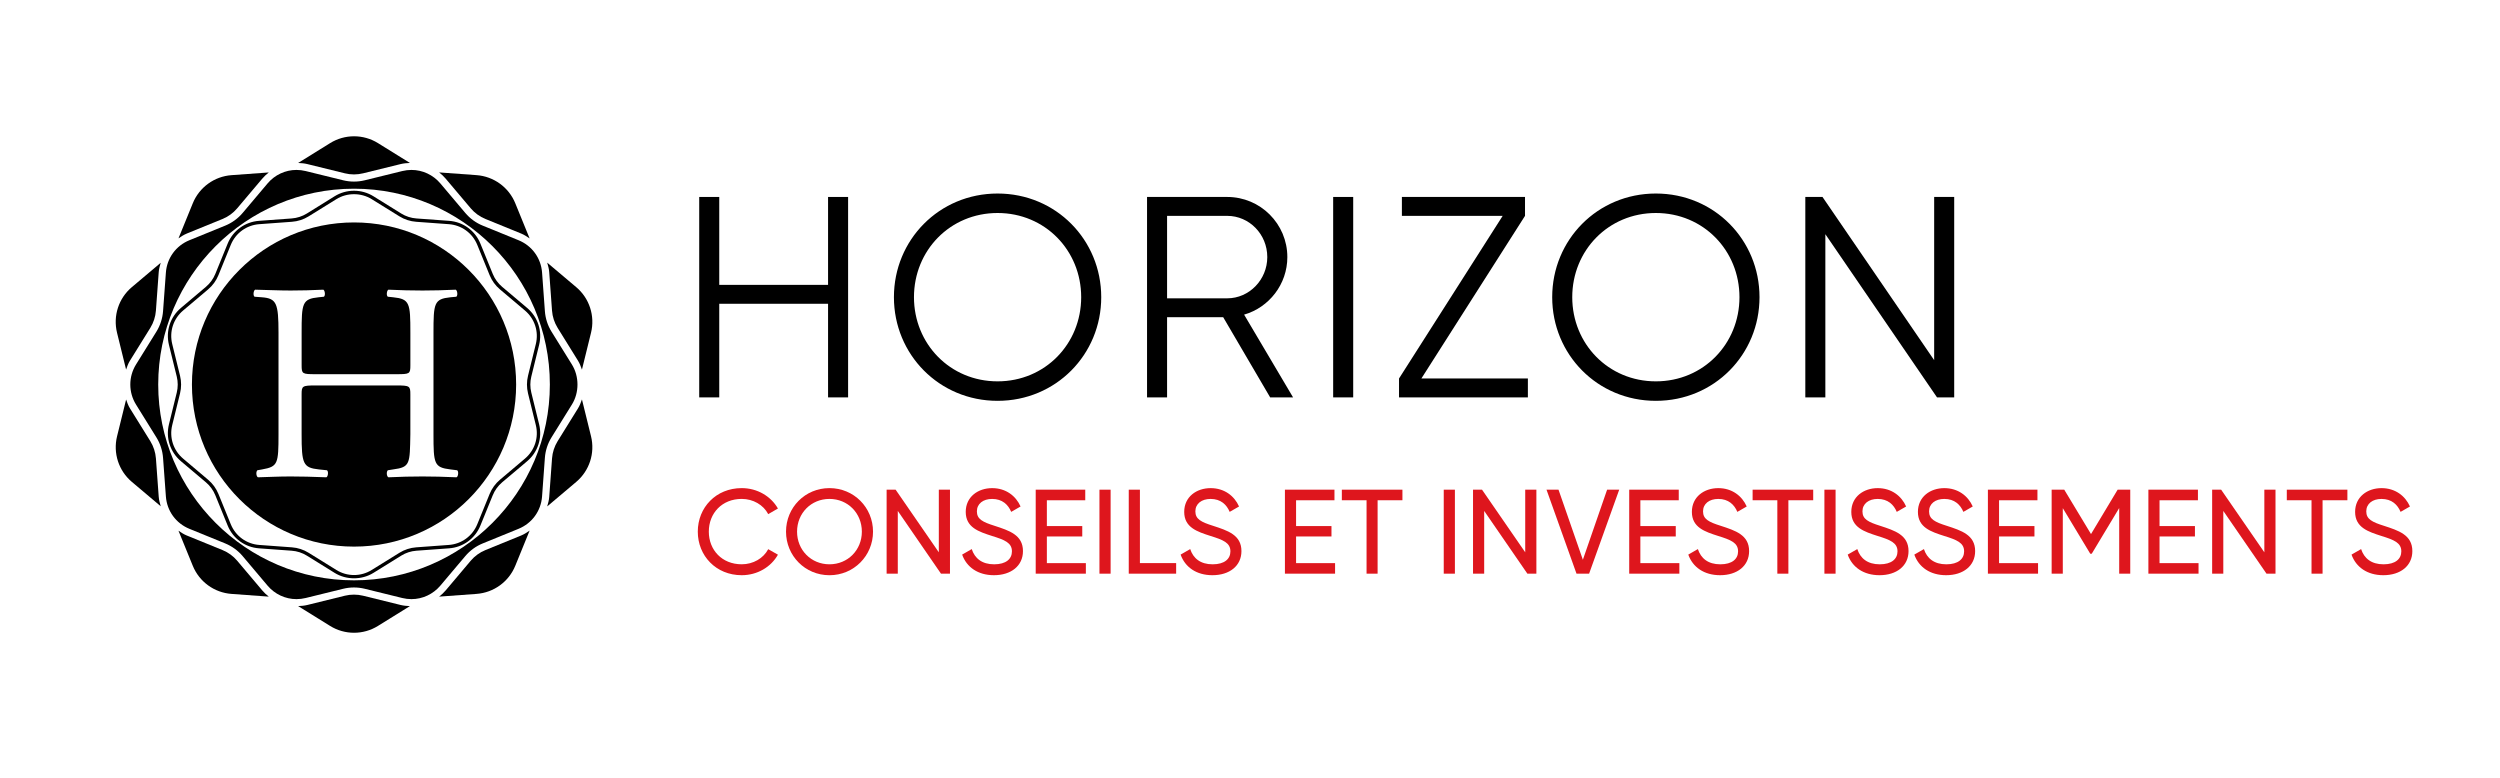 <?xml version="1.0" encoding="UTF-8"?><svg id="uuid-ab814b49-61d6-4f65-8eee-04b017f0e691" xmlns="http://www.w3.org/2000/svg" width="225" height="70" viewBox="0 0 225 70"><rect width="225" height="70" fill="none"/><path d="M76.329,35.765h-1.803v-8.426h-9.793v8.426h-1.803v-18.039h1.803v7.912h9.793v-7.912h1.803v18.039Z"/><path d="M80.453,26.746c0-5.155,4.071-9.329,9.329-9.329s9.329,4.175,9.329,9.329-4.072,9.329-9.329,9.329-9.329-4.175-9.329-9.329ZM97.307,26.746c0-4.201-3.247-7.576-7.525-7.576s-7.525,3.376-7.525,7.576,3.247,7.575,7.525,7.575,7.525-3.376,7.525-7.575Z"/><path d="M105.037,28.55v7.215h-1.803v-18.039h7.215c2.989,0,5.412,2.422,5.412,5.412,0,2.447-1.649,4.535-3.891,5.179l4.407,7.448h-2.062l-4.227-7.215h-5.051ZM110.449,26.849c1.983,0,3.607-1.675,3.607-3.711,0-2.061-1.623-3.71-3.607-3.71h-5.412v7.421h5.412Z"/><path d="M121.788,35.765h-1.803v-18.039h1.803v18.039Z"/><path d="M137.508,35.765h-11.596v-1.701l9.329-14.637h-9.071v-1.701h11.081v1.701l-9.327,14.637h9.585v1.701Z"/><path d="M139.698,26.746c0-5.155,4.071-9.329,9.329-9.329s9.329,4.175,9.329,9.329-4.072,9.329-9.329,9.329-9.329-4.175-9.329-9.329ZM156.552,26.746c0-4.201-3.247-7.576-7.525-7.576s-7.525,3.376-7.525,7.576,3.247,7.575,7.525,7.575,7.525-3.376,7.525-7.575Z"/><path d="M175.878,35.765h-1.546l-10.05-14.688v14.688h-1.803v-18.039h1.546l10.05,14.689v-14.689h1.803v18.039Z"/><path d="M62.801,47.85c0-2.18,1.642-3.92,3.952-3.92,1.394,0,2.624.724,3.261,1.836l-.874.507c-.433-.831-1.351-1.371-2.387-1.371-1.771,0-2.959,1.284-2.959,2.947,0,1.652,1.188,2.937,2.959,2.937,1.037,0,1.955-.54,2.387-1.361l.874.497c-.625,1.112-1.858,1.846-3.261,1.846-2.31,0-3.952-1.749-3.952-3.92Z" fill="#de161d"/><path d="M70.742,47.85c0-2.18,1.718-3.92,3.91-3.92s3.92,1.739,3.92,3.92c0,2.17-1.728,3.92-3.92,3.92s-3.91-1.749-3.91-3.92ZM77.567,47.85c0-1.663-1.264-2.947-2.916-2.947s-2.916,1.284-2.916,2.947c0,1.652,1.264,2.937,2.916,2.937s2.916-1.285,2.916-2.937Z" fill="#de161d"/><path d="M85.498,51.63h-.81l-3.887-5.647v5.647h-1.005v-7.559h.81l3.888,5.637v-5.637h1.004v7.559Z" fill="#de161d"/><path d="M86.592,49.914l.864-.497c.27.831.918,1.371,2.019,1.371,1.069,0,1.599-.485,1.599-1.167,0-.777-.67-1.037-1.782-1.382-1.209-.388-2.376-.767-2.376-2.17,0-1.361,1.112-2.138,2.376-2.138,1.242,0,2.138.703,2.559,1.652l-.843.485c-.27-.647-.798-1.165-1.716-1.165-.81,0-1.372.431-1.372,1.122,0,.703.53.961,1.588,1.296,1.318.431,2.559.82,2.559,2.277,0,1.328-1.068,2.17-2.613,2.17-1.435,0-2.462-.723-2.861-1.856Z" fill="#de161d"/><path d="M97.728,51.63h-4.514v-7.559h4.459v.951h-3.455v2.322h3.186v.94h-3.186v2.396h3.51v.951Z" fill="#de161d"/><path d="M99.955,51.63h-1.004v-7.559h1.004v7.559Z" fill="#de161d"/><path d="M105.853,51.63h-4.265v-7.559h1.004v6.608h3.261v.951Z" fill="#de161d"/><path d="M106.255,49.914l.864-.497c.27.831.918,1.371,2.019,1.371,1.069,0,1.599-.485,1.599-1.167,0-.777-.67-1.037-1.782-1.382-1.209-.388-2.376-.767-2.376-2.17,0-1.361,1.112-2.138,2.376-2.138,1.242,0,2.138.703,2.559,1.652l-.843.485c-.27-.647-.798-1.165-1.716-1.165-.81,0-1.372.431-1.372,1.122,0,.703.53.961,1.588,1.296,1.318.431,2.559.82,2.559,2.277,0,1.328-1.068,2.17-2.613,2.17-1.437,0-2.462-.723-2.861-1.856Z" fill="#de161d"/><path d="M120.157,51.63h-4.514v-7.559h4.459v.951h-3.455v2.322h3.186v.94h-3.186v2.396h3.51v.951Z" fill="#de161d"/><path d="M123.984,45.022v6.608h-.994v-6.608h-2.225v-.951h5.453v.951h-2.235Z" fill="#de161d"/><path d="M130.941,51.63h-1.004v-7.559h1.004v7.559Z" fill="#de161d"/><path d="M138.274,51.63h-.81l-3.888-5.647v5.647h-1.004v-7.559h.81l3.888,5.637v-5.637h1.004v7.559Z" fill="#de161d"/><path d="M140.266,44.071l2.192,6.307,2.182-6.307h1.089l-2.71,7.559h-1.134l-2.7-7.559h1.081Z" fill="#de161d"/><path d="M151.143,51.63h-4.514v-7.559h4.459v.951h-3.455v2.322h3.186v.94h-3.186v2.396h3.51v.951Z" fill="#de161d"/><path d="M151.945,49.914l.864-.497c.27.831.918,1.371,2.019,1.371,1.069,0,1.599-.485,1.599-1.167,0-.777-.67-1.037-1.782-1.382-1.209-.388-2.376-.767-2.376-2.17,0-1.361,1.112-2.138,2.376-2.138,1.242,0,2.138.703,2.559,1.652l-.843.485c-.27-.647-.798-1.165-1.716-1.165-.81,0-1.372.431-1.372,1.122,0,.703.53.961,1.588,1.296,1.318.431,2.559.82,2.559,2.277,0,1.328-1.068,2.17-2.613,2.17-1.437,0-2.462-.723-2.861-1.856Z" fill="#de161d"/><path d="M160.954,45.022v6.608h-.994v-6.608h-2.225v-.951h5.453v.951h-2.235Z" fill="#de161d"/><path d="M165.202,51.63h-1.005v-7.559h1.005v7.559Z" fill="#de161d"/><path d="M166.293,49.914l.864-.497c.27.831.918,1.371,2.019,1.371,1.069,0,1.599-.485,1.599-1.167,0-.777-.67-1.037-1.782-1.382-1.209-.388-2.376-.767-2.376-2.17,0-1.361,1.112-2.138,2.376-2.138,1.242,0,2.138.703,2.559,1.652l-.843.485c-.27-.647-.798-1.165-1.716-1.165-.81,0-1.372.431-1.372,1.122,0,.703.53.961,1.588,1.296,1.318.431,2.559.82,2.559,2.277,0,1.328-1.068,2.17-2.613,2.17-1.437,0-2.462-.723-2.861-1.856Z" fill="#de161d"/><path d="M172.288,49.914l.864-.497c.27.831.918,1.371,2.019,1.371,1.069,0,1.599-.485,1.599-1.167,0-.777-.67-1.037-1.782-1.382-1.209-.388-2.376-.767-2.376-2.17,0-1.361,1.112-2.138,2.376-2.138,1.242,0,2.138.703,2.559,1.652l-.843.485c-.27-.647-.798-1.165-1.716-1.165-.81,0-1.372.431-1.372,1.122,0,.703.53.961,1.588,1.296,1.318.431,2.559.82,2.559,2.277,0,1.328-1.068,2.17-2.613,2.17-1.435,0-2.462-.723-2.861-1.856Z" fill="#de161d"/><path d="M183.425,51.63h-4.514v-7.559h4.459v.951h-3.455v2.322h3.186v.94h-3.186v2.396h3.51v.951Z" fill="#de161d"/><path d="M190.728,51.63v-5.907l-2.473,4.115h-.13l-2.473-4.104v5.896h-1.004v-7.559h1.134l2.409,3.995,2.397-3.995h1.134v7.559h-.994Z" fill="#de161d"/><path d="M197.869,51.63h-4.514v-7.559h4.459v.951h-3.455v2.322h3.186v.94h-3.186v2.396h3.51v.951Z" fill="#de161d"/><path d="M204.795,51.63h-.81l-3.888-5.647v5.647h-1.004v-7.559h.81l3.888,5.637v-5.637h1.004v7.559Z" fill="#de161d"/><path d="M209.031,45.022v6.608h-.994v-6.608h-2.225v-.951h5.453v.951h-2.235Z" fill="#de161d"/><path d="M211.636,49.914l.864-.497c.27.831.918,1.371,2.019,1.371,1.069,0,1.599-.485,1.599-1.167,0-.777-.67-1.037-1.782-1.382-1.209-.388-2.376-.767-2.376-2.17,0-1.361,1.112-2.138,2.376-2.138,1.242,0,2.138.703,2.559,1.652l-.843.485c-.27-.647-.798-1.165-1.716-1.165-.81,0-1.372.431-1.372,1.122,0,.703.53.961,1.588,1.296,1.318.431,2.559.82,2.559,2.277,0,1.328-1.068,2.17-2.613,2.17-1.435,0-2.462-.723-2.861-1.856Z" fill="#de161d"/><path d="M40.124,16.093l2.243,2.656c.356.421.815.752,1.324.959l3.221,1.314c.275.112.516.274.754.437l-1.29-3.164c-.585-1.438-1.936-2.418-3.485-2.533l-3.368-.245c.216.171.42.36.602.575Z"/><path d="M27.663,14.768l3.377.831c.267.066.542.099.818.099s.551-.034.817-.099l3.378-.831c.276-.068.559-.093.842-.102l-2.877-1.786c-1.319-.819-2.988-.819-4.307,0l-2.879,1.787c.279.01.56.034.833.101Z"/><path d="M51.472,36.408c.668-1.077.668-2.524,0-3.602l-1.834-2.955c-.345-.557-.552-1.196-.598-1.849l-.253-3.467c-.095-1.304-.907-2.422-2.12-2.915l-3.221-1.313c-.601-.244-1.145-.638-1.569-1.141l-2.244-2.658c-.653-.771-1.601-1.214-2.602-1.214-.275,0-.554.034-.826.101l-3.377.831c-.316.078-.643.117-.97.117-.329,0-.656-.04-.972-.117l-3.377-.831c-.273-.067-.551-.101-.826-.101-1.001,0-1.948.443-2.6,1.214l-2.244,2.658c-.422.5-.965.894-1.57,1.141l-3.22,1.313c-1.212.493-2.025,1.611-2.118,2.915l-.255,3.468c-.048.656-.256,1.295-.6,1.848l-1.834,2.955c-.336.541-.513,1.164-.513,1.801,0,.638.178,1.261.513,1.801l1.834,2.955c.344.554.552,1.192.6,1.847l.255,3.47c.094,1.304.906,2.42,2.118,2.914l3.22,1.313c.608.249,1.151.644,1.57,1.142l2.244,2.658c.653.771,1.599,1.214,2.6,1.214.277,0,.554-.034.826-.101l3.378-.831c.315-.078.642-.117.97-.117.327,0,.654.04.97.117l3.377.831c.273.067.551.101.826.101,1.001,0,1.949-.443,2.602-1.214l2.244-2.658c.419-.499.962-.894,1.569-1.142l3.221-1.313c1.212-.493,2.025-1.61,2.12-2.914l.253-3.47c.046-.651.253-1.29.598-1.847l1.834-2.955ZM31.863,52.23c-9.717,0-17.624-7.905-17.624-17.623s7.907-17.624,17.624-17.624,17.624,7.906,17.624,17.624-7.906,17.623-17.624,17.623Z"/><path d="M16.802,21.023l3.223-1.314c.509-.207.966-.539,1.321-.959l2.244-2.656c.181-.215.385-.404.601-.574l-3.356.244c-1.549.114-2.899,1.095-3.485,2.533l-1.287,3.156c.234-.159.469-.318.739-.428Z"/><path d="M49.429,24.488l.253,3.47c.039.547.214,1.083.505,1.551l1.834,2.956c.155.251.257.525.354.8l.818-3.323c.37-1.509-.145-3.097-1.332-4.098l-2.614-2.207c.081.277.161.555.182.851Z"/><path d="M23.59,53.122l-2.244-2.658c-.354-.419-.811-.751-1.321-.958l-3.223-1.314c-.27-.11-.505-.27-.739-.428l1.287,3.155c.585,1.439,1.935,2.42,3.485,2.533l3.356.245c-.216-.17-.419-.358-.6-.573Z"/><path d="M52.375,35.949c-.097.275-.198.549-.353.8l-1.834,2.955c-.291.47-.466,1.007-.505,1.553l-.253,3.47c-.022.296-.101.574-.182.851l2.614-2.208c1.187-1.002,1.702-2.589,1.332-4.097l-.818-3.324Z"/><path d="M46.912,48.192l-3.221,1.314c-.51.207-.969.539-1.324.958l-2.243,2.658c-.181.215-.385.404-.601.574l3.368-.246c1.549-.113,2.899-1.094,3.485-2.533l1.29-3.163c-.238.163-.478.325-.754.437Z"/><path d="M11.349,33.259c.094-.273.191-.547.344-.793l1.834-2.956c.289-.466.464-1.002.505-1.551l.253-3.47c.021-.292.1-.565.179-.838l-2.6,2.193c-1.187,1.001-1.702,2.589-1.332,4.098l.816,3.317Z"/><path d="M36.052,54.447l-3.378-.833c-.266-.065-.541-.098-.817-.098s-.551.033-.818.098l-3.375.833c-.274.068-.554.091-.834.101l2.879,1.786c1.319.82,2.989.82,4.307,0l2.877-1.785c-.283-.01-.566-.034-.842-.102Z"/><path d="M14.286,44.726l-.253-3.47c-.041-.548-.215-1.085-.505-1.553l-1.834-2.955c-.153-.247-.25-.52-.344-.793l-.816,3.317c-.37,1.508.145,3.095,1.332,4.097l2.6,2.195c-.079-.273-.158-.546-.179-.838Z"/><path d="M31.863,17.166c.618,0,1.222.173,1.748.498l2.499,1.552c.411.256.884.409,1.367.444l2.934.214c1.266.091,2.348.879,2.827,2.054l1.11,2.724c.183.449.476.852.845,1.162l2.248,1.899c.969.817,1.383,2.092,1.08,3.324l-.703,2.855c-.116.47-.116.969,0,1.439l.703,2.856c.303,1.233-.111,2.505-1.08,3.324l-2.248,1.897c-.369.312-.662.715-.845,1.164l-1.11,2.724c-.479,1.175-1.561,1.962-2.827,2.054l-2.934.214c-.483.034-.957.189-1.367.444l-2.499,1.55c-1.051.652-2.445.652-3.496,0l-2.498-1.55c-.411-.256-.885-.41-1.368-.444l-2.934-.214c-1.265-.092-2.348-.879-2.827-2.054l-1.11-2.724c-.183-.449-.475-.852-.845-1.164l-2.248-1.897c-.969-.819-1.383-2.091-1.08-3.324l.703-2.856c.116-.47.116-.969,0-1.439l-.703-2.855c-.303-1.231.111-2.506,1.08-3.324l2.248-1.899c.37-.311.662-.714.845-1.162l1.11-2.724c.479-1.175,1.562-1.963,2.827-2.054l2.934-.214c.483-.036.956-.189,1.367-.444l2.498-1.552c.525-.325,1.129-.498,1.748-.498ZM31.863,51.753c.562,0,1.111-.157,1.587-.453l2.5-1.55c.453-.282.974-.451,1.505-.49l2.934-.215c1.149-.084,2.132-.798,2.567-1.865l1.11-2.723c.201-.495.523-.938.931-1.281l2.247-1.899c.881-.743,1.256-1.9.981-3.018l-.703-2.856c-.127-.519-.127-1.066,0-1.583l.703-2.856c.275-1.119-.1-2.275-.981-3.018l-2.247-1.899c-.408-.343-.731-.785-.931-1.281l-1.11-2.724c-.435-1.066-1.418-1.782-2.567-1.865l-2.934-.215c-.531-.037-1.052-.206-1.505-.488l-2.5-1.55c-.953-.593-2.22-.593-3.174,0l-2.5,1.55c-.453.282-.974.451-1.505.488l-2.934.215c-1.149.084-2.133.799-2.568,1.865l-1.109,2.724c-.202.495-.523.938-.932,1.281l-2.247,1.899c-.88.743-1.256,1.9-.981,3.018l.703,2.856c.127.517.127,1.065,0,1.583l-.703,2.856c-.275,1.119.1,2.275.981,3.018l2.247,1.899c.409.343.731.785.932,1.281l1.109,2.723c.435,1.067,1.418,1.782,2.568,1.865l2.934.215c.531.038,1.052.208,1.505.49l2.5,1.55c.477.296,1.025.453,1.587.453Z"/><path d="M31.863,20.019c-8.057,0-14.589,6.531-14.589,14.588s6.532,14.588,14.589,14.588,14.589-6.531,14.589-14.588-6.532-14.588-14.589-14.588ZM41.091,42.957c-1.217-.051-2.079-.076-3.068-.076-1.039,0-1.952.025-3.068.076-.152-.076-.203-.482-.051-.634l.482-.076c1.546-.203,1.496-.508,1.546-3.17v-3.575c0-.761-.051-.812-1.268-.812h-7.251c-1.217,0-1.268.051-1.268.812v3.575c0,2.662.127,3.017,1.547,3.17l.735.076c.152.102.101.558-.051.634-1.369-.051-2.231-.076-3.22-.076-1.09,0-1.952.051-2.941.076-.152-.076-.203-.482-.051-.634l.431-.076c1.42-.254,1.471-.508,1.471-3.17v-9.127c0-2.663-.177-3.093-1.496-3.195l-.659-.05c-.152-.102-.102-.558.051-.634,1.243.025,2.104.076,3.195.076.989,0,1.851-.025,2.941-.076.152.076.203.532.051.634l-.482.05c-1.471.153-1.521.532-1.521,3.195v2.916c0,.785.051.811,1.268.811h7.251c1.217,0,1.268-.025,1.268-.811v-2.916c0-2.663-.051-3.042-1.546-3.195l-.482-.05c-.152-.102-.102-.558.051-.634,1.166.051,2.029.076,3.068.076.989,0,1.851-.025,2.992-.076.152.076.203.532.051.634l-.533.05c-1.47.153-1.521.532-1.521,3.195v9.127c0,2.662.051,2.991,1.521,3.17l.609.076c.152.102.101.558-.051.634Z"/></svg>